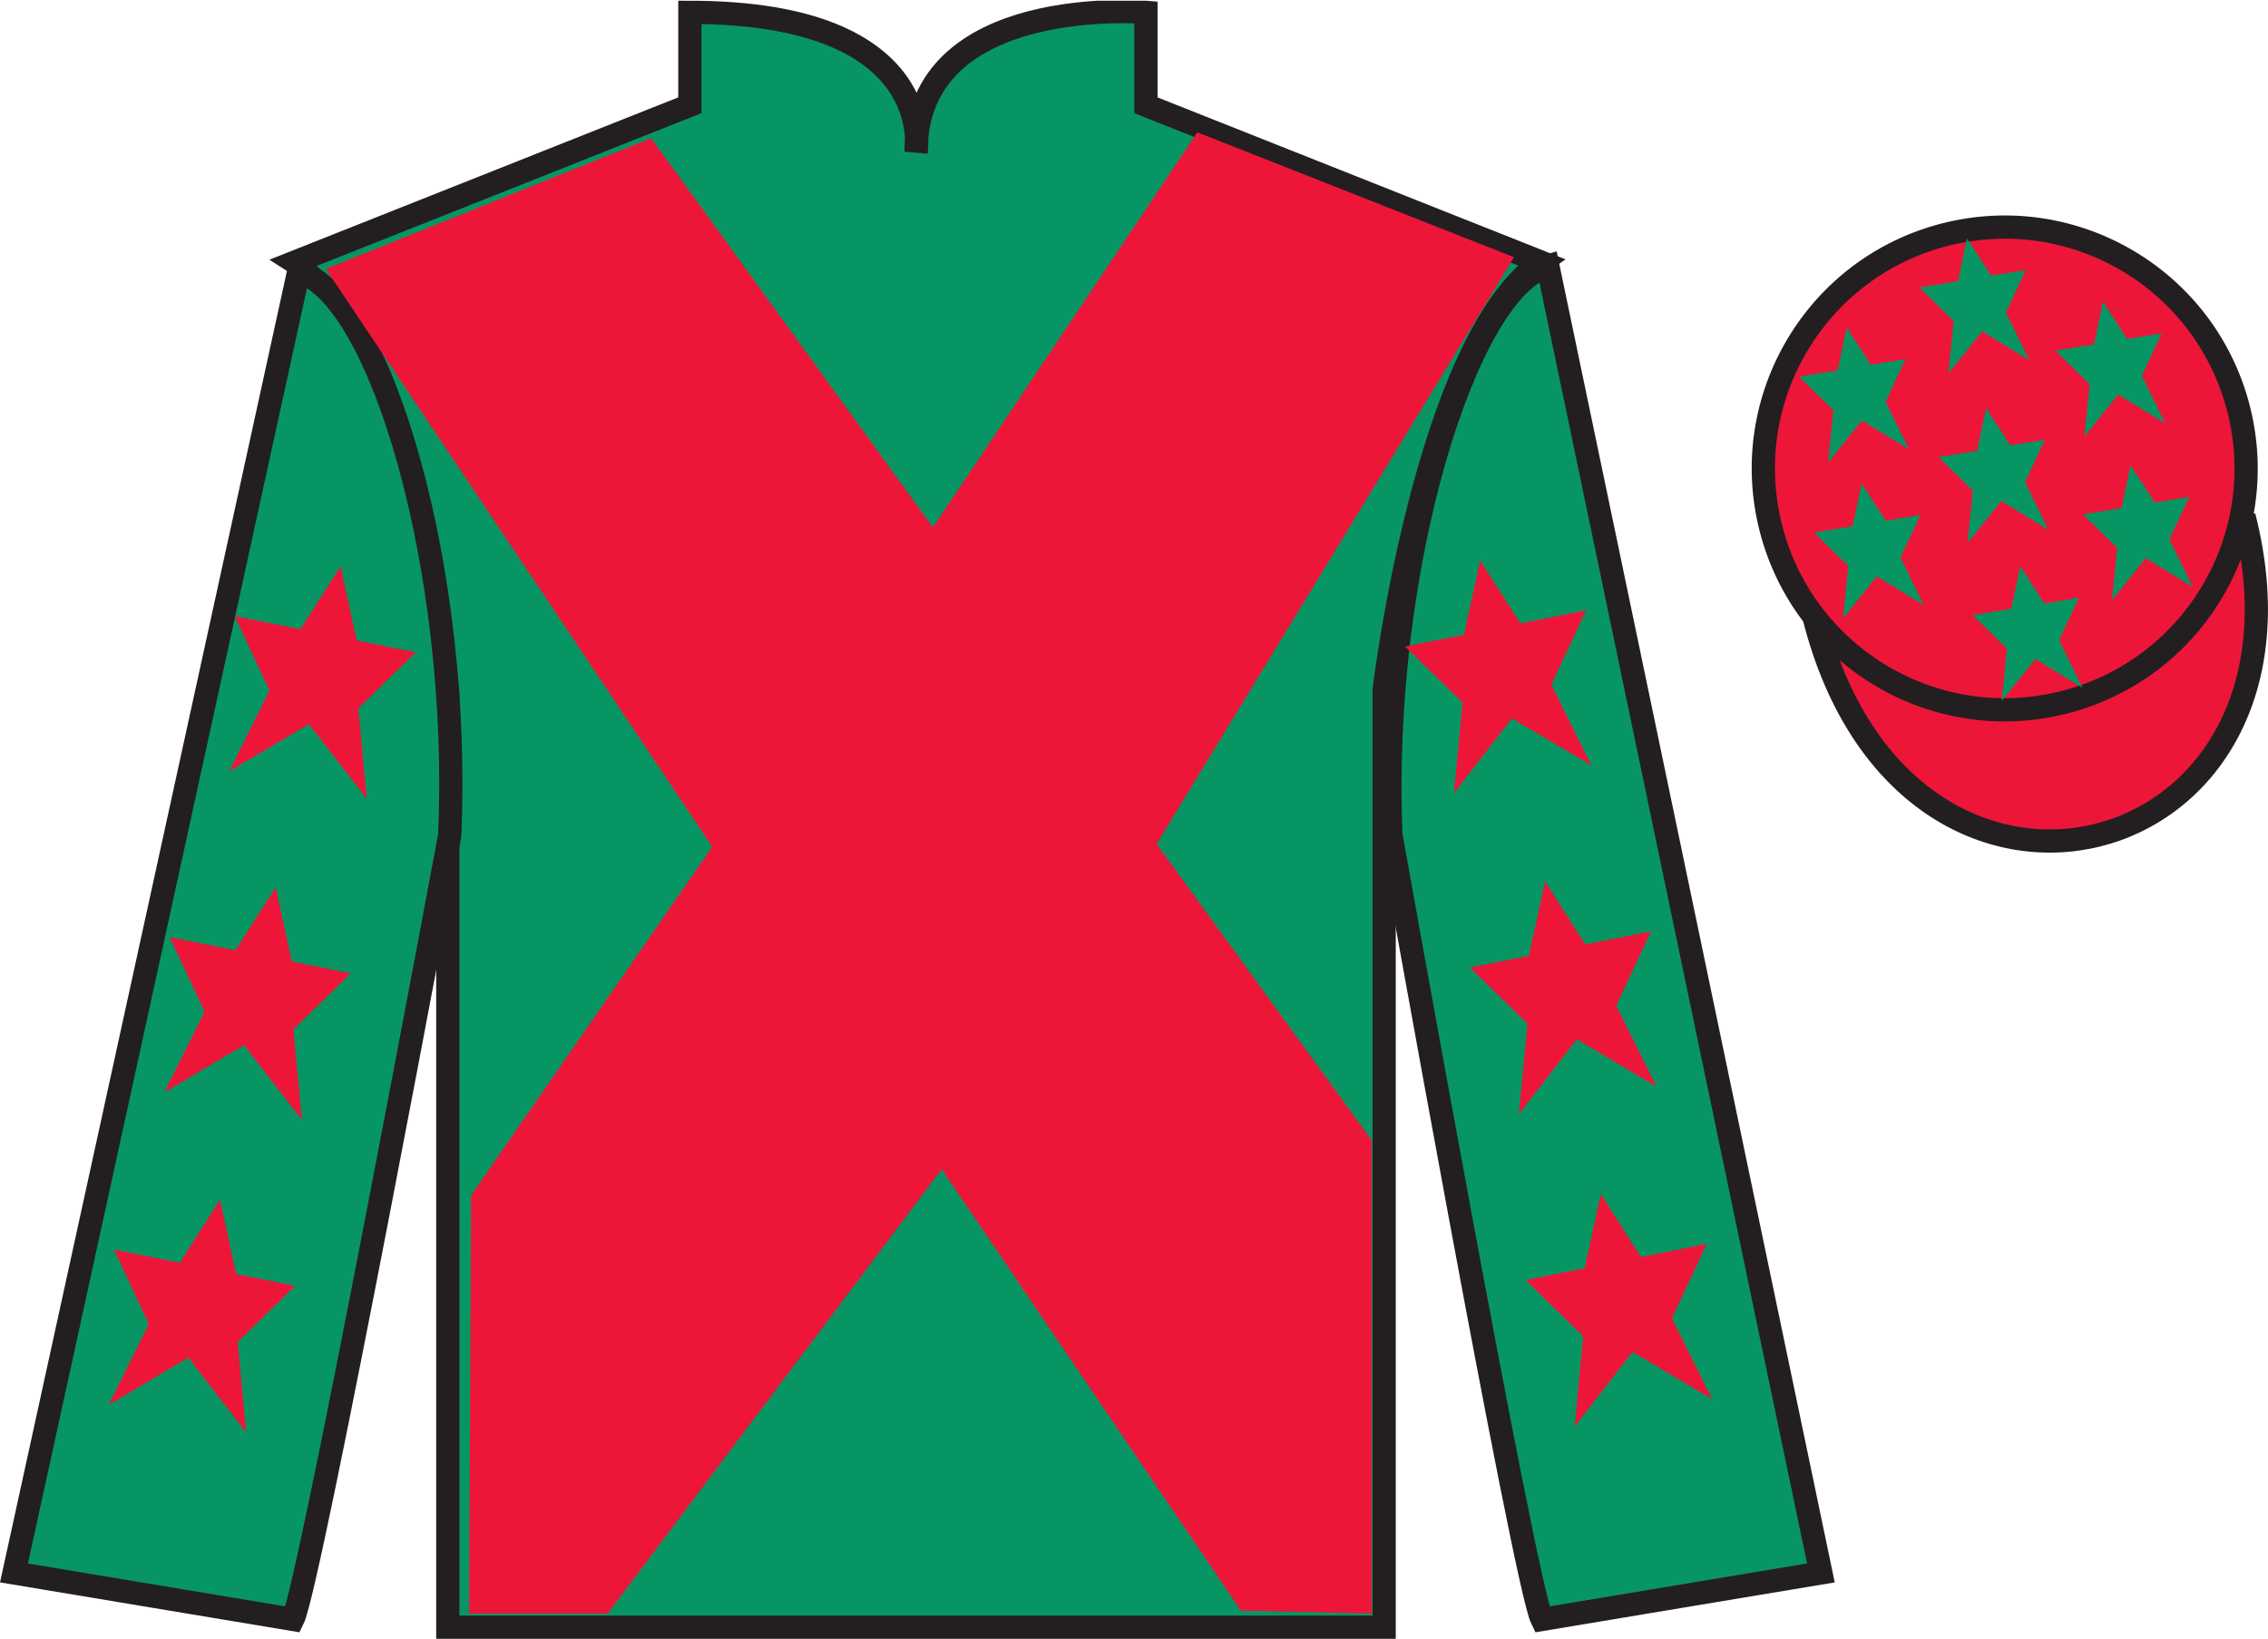 <?xml version="1.0" encoding="UTF-8"?>
<svg xmlns="http://www.w3.org/2000/svg" xmlns:xlink="http://www.w3.org/1999/xlink" width="97.59pt" height="70.53pt" viewBox="0 0 97.59 70.53" version="1.1">
<defs>
<clipPath id="clip1">
  <path d="M 0 70.531 L 97.59 70.531 L 97.59 0.031 L 0 0.031 L 0 70.531 Z M 0 70.531 "/>
</clipPath>
</defs>
<g id="surface0">
<g clip-path="url(#clip1)" clip-rule="nonzero">
<path style="fill-rule:nonzero;fill:rgb(92.863%,8.783%,22.277%);fill-opacity:1;stroke-width:10;stroke-linecap:butt;stroke-linejoin:miter;stroke:rgb(13.73%,12.16%,12.549%);stroke-opacity:1;stroke-miterlimit:4;" d="M 780.703 439.245 C 820.391 283.62 1004.336 331.198 965.547 483.191 " transform="matrix(0.1,0,0,-0.1,0,70.53)"/>
<path style=" stroke:none;fill-rule:nonzero;fill:rgb(3.105%,58.819%,38.753%);fill-opacity:1;" d="M 12.684 11.281 C 12.684 11.281 17.77 14.531 19.27 29.863 C 19.27 29.863 19.27 44.863 19.27 70.031 L 59.559 70.031 L 59.559 29.695 C 59.559 29.695 61.352 14.695 66.309 11.281 L 49.309 4.531 L 49.309 0.531 C 49.309 0.531 39.418 -0.305 39.418 6.531 C 39.418 6.531 40.434 0.531 29.684 0.531 L 29.684 4.531 L 12.684 11.281 "/>
<path style="fill:none;stroke-width:10;stroke-linecap:butt;stroke-linejoin:miter;stroke:rgb(13.73%,12.16%,12.549%);stroke-opacity:1;stroke-miterlimit:4;" d="M 126.836 592.487 C 126.836 592.487 177.695 559.987 192.695 406.667 C 192.695 406.667 192.695 256.667 192.695 4.987 L 595.586 4.987 L 595.586 408.347 C 595.586 408.347 613.516 558.347 663.086 592.487 L 493.086 659.987 L 493.086 699.987 C 493.086 699.987 394.18 708.347 394.18 639.987 C 394.18 639.987 404.336 699.987 296.836 699.987 L 296.836 659.987 L 126.836 592.487 Z M 126.836 592.487 " transform="matrix(0.1,0,0,-0.1,0,70.53)"/>
<path style=" stroke:none;fill-rule:nonzero;fill:rgb(3.105%,58.819%,38.753%);fill-opacity:1;" d="M 12.602 69.695 C 13.352 68.195 19.352 35.945 19.352 35.945 C 19.852 24.445 16.352 12.695 12.852 11.695 L 0.602 67.695 L 12.602 69.695 "/>
<path style="fill:none;stroke-width:10;stroke-linecap:butt;stroke-linejoin:miter;stroke:rgb(13.73%,12.16%,12.549%);stroke-opacity:1;stroke-miterlimit:4;" d="M 126.016 8.347 C 133.516 23.347 193.516 345.847 193.516 345.847 C 198.516 460.847 163.516 578.347 128.516 588.347 L 6.016 28.347 L 126.016 8.347 Z M 126.016 8.347 " transform="matrix(0.1,0,0,-0.1,0,70.53)"/>
<path style=" stroke:none;fill-rule:nonzero;fill:rgb(3.105%,58.819%,38.753%);fill-opacity:1;" d="M 78.352 67.695 L 66.602 11.445 C 63.102 12.445 59.352 24.445 59.852 35.945 C 59.852 35.945 65.602 68.195 66.352 69.695 L 78.352 67.695 "/>
<path style="fill:none;stroke-width:10;stroke-linecap:butt;stroke-linejoin:miter;stroke:rgb(13.73%,12.16%,12.549%);stroke-opacity:1;stroke-miterlimit:4;" d="M 783.516 28.347 L 666.016 590.847 C 631.016 580.847 593.516 460.847 598.516 345.847 C 598.516 345.847 656.016 23.347 663.516 8.347 L 783.516 28.347 Z M 783.516 28.347 " transform="matrix(0.1,0,0,-0.1,0,70.53)"/>
<path style=" stroke:none;fill-rule:nonzero;fill:rgb(92.863%,8.783%,22.277%);fill-opacity:1;" d="M 88.828 30.223 C 94.387 28.805 97.742 23.152 96.324 17.594 C 94.906 12.035 89.25 8.68 83.691 10.098 C 78.137 11.516 74.781 17.172 76.199 22.73 C 77.617 28.285 83.27 31.645 88.828 30.223 "/>
<path style="fill:none;stroke-width:10;stroke-linecap:butt;stroke-linejoin:miter;stroke:rgb(13.73%,12.16%,12.549%);stroke-opacity:1;stroke-miterlimit:4;" d="M 888.281 403.073 C 943.867 417.253 977.422 473.777 963.242 529.362 C 949.062 584.948 892.5 618.503 836.914 604.323 C 781.367 590.144 747.812 533.581 761.992 477.995 C 776.172 422.448 832.695 388.855 888.281 403.073 Z M 888.281 403.073 " transform="matrix(0.1,0,0,-0.1,0,70.53)"/>
<path style=" stroke:none;fill-rule:nonzero;fill:rgb(92.863%,8.783%,22.277%);fill-opacity:1;" d="M 28.02 5.945 L 40.145 22.695 L 51.52 5.695 L 65.145 11.07 L 49.77 36.32 L 59.02 49.07 L 59.02 69.445 L 53.395 69.32 L 40.52 50.32 L 26.145 69.445 L 20.184 69.445 L 20.27 51.445 L 30.645 36.445 L 14.02 11.57 L 28.02 5.945 "/>
<path style=" stroke:none;fill-rule:nonzero;fill:rgb(92.863%,8.783%,22.277%);fill-opacity:1;" d="M 11.863 38.184 L 10.133 40.895 L 7.301 40.328 L 8.801 43.535 L 7.07 47.012 L 10.5 44.984 L 12.992 48.199 L 12.625 44.301 L 15.098 41.891 L 12.559 41.383 L 11.863 38.184 "/>
<path style=" stroke:none;fill-rule:nonzero;fill:rgb(92.863%,8.783%,22.277%);fill-opacity:1;" d="M 9.465 51.633 L 7.734 54.348 L 4.906 53.777 L 6.402 56.984 L 4.672 60.465 L 8.102 58.434 L 10.594 61.652 L 10.227 57.754 L 12.699 55.34 L 10.164 54.832 L 9.465 51.633 "/>
<path style=" stroke:none;fill-rule:nonzero;fill:rgb(92.863%,8.783%,22.277%);fill-opacity:1;" d="M 14.656 24.367 L 12.926 27.078 L 10.094 26.512 L 11.594 29.719 L 9.863 33.195 L 13.293 31.168 L 15.785 34.383 L 15.418 30.484 L 17.891 28.074 L 15.352 27.566 L 14.656 24.367 "/>
<path style=" stroke:none;fill-rule:nonzero;fill:rgb(92.863%,8.783%,22.277%);fill-opacity:1;" d="M 66.484 37.934 L 68.215 40.645 L 71.043 40.078 L 69.547 43.285 L 71.277 46.762 L 67.848 44.734 L 65.355 47.949 L 65.723 44.051 L 63.25 41.641 L 65.785 41.133 L 66.484 37.934 "/>
<path style=" stroke:none;fill-rule:nonzero;fill:rgb(92.863%,8.783%,22.277%);fill-opacity:1;" d="M 68.883 51.383 L 70.609 54.098 L 73.441 53.527 L 71.945 56.734 L 73.672 60.215 L 70.246 58.184 L 67.754 61.402 L 68.121 57.504 L 65.648 55.09 L 68.184 54.582 L 68.883 51.383 "/>
<path style=" stroke:none;fill-rule:nonzero;fill:rgb(92.863%,8.783%,22.277%);fill-opacity:1;" d="M 63.691 24.117 L 65.422 26.828 L 68.25 26.262 L 66.754 29.469 L 68.484 32.945 L 65.055 30.918 L 62.562 34.133 L 62.93 30.234 L 60.457 27.824 L 62.992 27.316 L 63.691 24.117 "/>
<path style=" stroke:none;fill-rule:nonzero;fill:rgb(3.105%,58.819%,38.753%);fill-opacity:1;" d="M 86.93 24.363 L 86.543 26.199 L 84.879 26.473 L 86.359 27.914 L 86.129 30.168 L 87.582 28.359 L 89.605 29.602 L 88.602 27.547 L 89.457 25.723 L 87.965 25.969 L 86.93 24.363 "/>
<path style=" stroke:none;fill-rule:nonzero;fill:rgb(3.105%,58.819%,38.753%);fill-opacity:1;" d="M 90.488 12.984 L 90.102 14.82 L 88.441 15.094 L 89.918 16.535 L 89.688 18.789 L 91.145 16.977 L 93.164 18.219 L 92.164 16.168 L 93.016 14.344 L 91.527 14.586 L 90.488 12.984 "/>
<path style=" stroke:none;fill-rule:nonzero;fill:rgb(3.105%,58.819%,38.753%);fill-opacity:1;" d="M 91.676 20.027 L 91.289 21.863 L 89.625 22.137 L 91.105 23.578 L 90.875 25.832 L 92.328 24.02 L 94.352 25.262 L 93.348 23.211 L 94.203 21.383 L 92.715 21.629 L 91.676 20.027 "/>
<path style=" stroke:none;fill-rule:nonzero;fill:rgb(3.105%,58.819%,38.753%);fill-opacity:1;" d="M 79.461 14.102 L 79.074 15.938 L 77.41 16.211 L 78.891 17.652 L 78.66 19.906 L 80.113 18.094 L 82.137 19.336 L 81.133 17.285 L 81.988 15.457 L 80.496 15.703 L 79.461 14.102 "/>
<path style=" stroke:none;fill-rule:nonzero;fill:rgb(3.105%,58.819%,38.753%);fill-opacity:1;" d="M 85.461 17.566 L 85.074 19.402 L 83.414 19.676 L 84.891 21.117 L 84.66 23.371 L 86.117 21.559 L 88.137 22.801 L 87.137 20.75 L 87.988 18.926 L 86.5 19.168 L 85.461 17.566 "/>
<path style=" stroke:none;fill-rule:nonzero;fill:rgb(3.105%,58.819%,38.753%);fill-opacity:1;" d="M 80.102 20.809 L 79.719 22.645 L 78.055 22.918 L 79.531 24.359 L 79.305 26.613 L 80.758 24.801 L 82.777 26.043 L 81.777 23.992 L 82.633 22.168 L 81.141 22.41 L 80.102 20.809 "/>
<path style=" stroke:none;fill-rule:nonzero;fill:rgb(3.105%,58.819%,38.753%);fill-opacity:1;" d="M 84.637 10.262 L 84.25 12.102 L 82.59 12.371 L 84.066 13.816 L 83.836 16.07 L 85.293 14.258 L 87.312 15.5 L 86.312 13.445 L 87.164 11.621 L 85.676 11.867 L 84.637 10.262 "/>
</g>
</g>
</svg>
